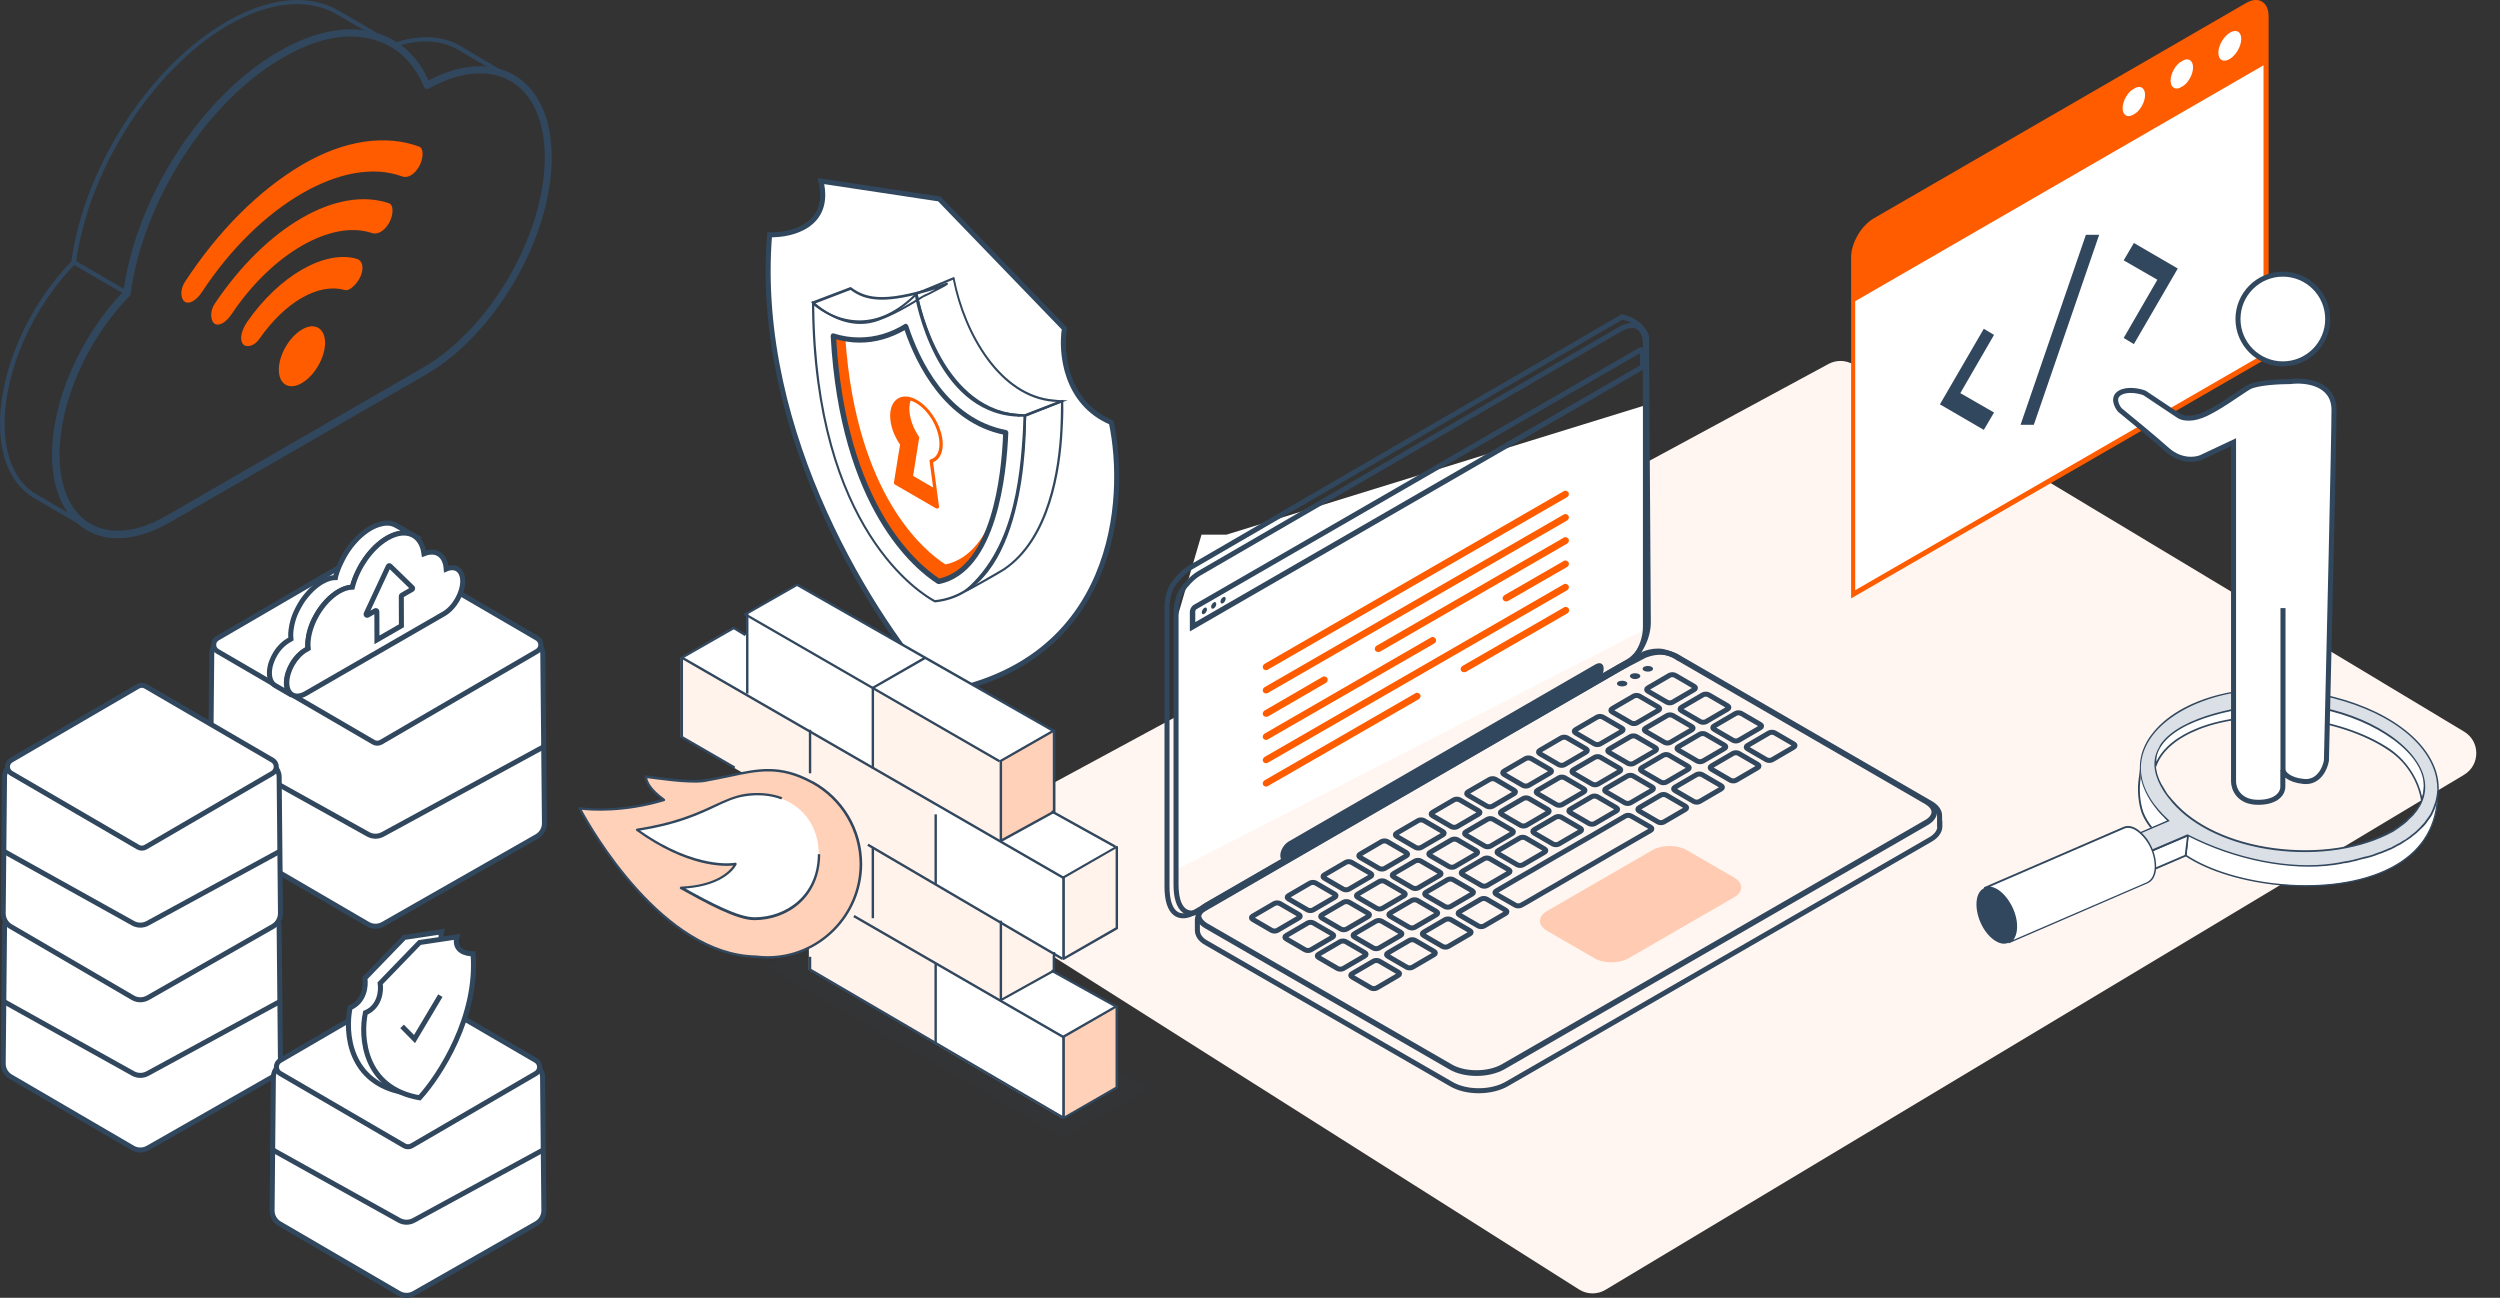 <svg width="497" height="258" viewBox="0 0 497 258" fill="none" xmlns="http://www.w3.org/2000/svg">
<rect x="0" y="0" width="497" height="258" fill="#333333" stroke="none"/>
<g clip-path="url(#clip0_93_11366)">
<path d="M41.767 163.676L42.095 130.032C42.111 128.386 43.449 127.061 45.094 127.061H104.911C106.556 127.061 107.895 128.386 107.911 130.032L108.238 163.657C108.249 164.745 107.67 165.753 106.725 166.292L76.132 183.742C75.202 184.273 74.059 184.268 73.134 183.728L43.255 166.297C42.325 165.754 41.757 164.754 41.767 163.676Z" fill="white" stroke="#31475E"/>
<path d="M74.245 108.82L43.225 126.886C42.232 127.464 42.232 128.9 43.225 129.478L74.245 147.545C74.712 147.816 75.288 147.816 75.755 147.545L106.774 129.478C107.768 128.9 107.768 127.464 106.774 126.886L75.755 108.82C75.288 108.548 74.712 108.548 74.245 108.82Z" fill="white" stroke="#31475E"/>
<path d="M41.75 148.358L73.186 165.862C74.085 166.362 75.177 166.368 76.08 165.876L108.255 148.358" stroke="#31475E"/>
<path d="M78.859 104.514C78.838 104.514 78.838 104.493 78.817 104.493C78.691 104.43 78.564 104.367 78.438 104.304C78.312 104.241 78.186 104.199 78.059 104.157C77.933 104.115 77.786 104.094 77.638 104.051C77.491 104.03 77.344 104.009 77.196 104.009C77.028 104.009 76.881 103.988 76.712 104.009C76.523 104.009 76.355 104.03 76.165 104.072C75.955 104.115 75.744 104.157 75.513 104.22C75.239 104.304 74.945 104.388 74.65 104.514C74.313 104.662 73.955 104.83 73.598 105.041C72.735 105.546 71.914 106.198 71.135 106.956C70.862 107.229 70.588 107.524 70.336 107.819C70.125 108.05 69.936 108.303 69.746 108.534C69.578 108.745 69.41 108.976 69.262 109.208C69.115 109.418 68.968 109.628 68.841 109.839C68.715 110.049 68.589 110.26 68.463 110.47C68.336 110.681 68.231 110.891 68.126 111.102C68.021 111.312 67.915 111.523 67.81 111.733C67.705 111.943 67.621 112.154 67.516 112.364C67.41 112.575 67.326 112.806 67.242 113.017C67.158 113.248 67.074 113.48 66.989 113.711C66.905 113.964 66.821 114.216 66.758 114.469C66.716 114.595 66.695 114.7 66.674 114.827C66.653 114.827 66.632 114.827 66.59 114.827C66.442 114.827 66.295 114.848 66.126 114.869C65.958 114.89 65.769 114.932 65.579 114.974C65.348 115.037 65.116 115.121 64.864 115.226C64.569 115.353 64.275 115.5 63.98 115.668C63.264 116.089 62.57 116.637 61.917 117.268C61.686 117.499 61.455 117.731 61.244 117.983C61.076 118.173 60.907 118.383 60.739 118.594C60.592 118.783 60.465 118.952 60.318 119.141C60.192 119.309 60.087 119.499 59.96 119.667C59.855 119.835 59.75 120.004 59.645 120.193C59.539 120.362 59.455 120.53 59.35 120.719C59.266 120.888 59.16 121.077 59.076 121.245C58.992 121.414 58.908 121.603 58.824 121.772C58.74 121.961 58.676 122.129 58.592 122.319C58.508 122.508 58.445 122.698 58.382 122.908C58.319 123.118 58.256 123.329 58.193 123.539C58.129 123.771 58.066 124.002 58.024 124.255C57.961 124.55 57.919 124.823 57.877 125.118C57.814 125.518 57.793 125.939 57.793 126.317C57.793 126.57 57.814 126.801 57.835 127.033L57.33 127.328C56.888 127.58 56.467 127.917 56.067 128.296C55.92 128.443 55.793 128.59 55.646 128.738C55.541 128.864 55.435 128.99 55.33 129.116C55.246 129.222 55.162 129.348 55.078 129.453C54.994 129.558 54.93 129.664 54.867 129.769C54.804 129.874 54.741 129.979 54.678 130.084C54.615 130.19 54.552 130.295 54.51 130.4C54.446 130.505 54.404 130.611 54.341 130.716C54.299 130.821 54.236 130.926 54.194 131.053C54.152 131.158 54.11 131.284 54.047 131.389C54.004 131.516 53.962 131.621 53.92 131.747C53.878 131.873 53.836 132 53.794 132.126C53.752 132.273 53.71 132.42 53.689 132.568C53.647 132.736 53.626 132.926 53.605 133.094C53.562 133.346 53.562 133.599 53.562 133.831C53.562 135.009 53.983 135.851 54.657 136.251L58.024 138.208C57.351 137.808 56.93 136.987 56.93 135.788C56.93 135.556 56.951 135.304 56.972 135.051C56.993 134.883 57.014 134.714 57.056 134.525C57.077 134.378 57.119 134.23 57.161 134.083C57.203 133.957 57.245 133.831 57.288 133.704C57.33 133.578 57.372 133.473 57.414 133.346C57.456 133.241 57.498 133.115 57.561 133.01C57.603 132.905 57.666 132.799 57.708 132.673C57.751 132.568 57.814 132.463 57.877 132.357C57.94 132.252 57.982 132.147 58.045 132.042C58.108 131.936 58.171 131.831 58.235 131.726C58.298 131.621 58.382 131.516 58.445 131.41C58.529 131.305 58.613 131.179 58.697 131.074C58.803 130.947 58.908 130.821 59.013 130.695C59.139 130.547 59.287 130.4 59.434 130.253C59.834 129.874 60.255 129.537 60.697 129.285L61.202 128.99C61.181 128.759 61.16 128.527 61.16 128.275C61.16 127.875 61.181 127.475 61.244 127.075C61.286 126.801 61.328 126.507 61.391 126.212C61.433 125.981 61.497 125.749 61.56 125.497C61.623 125.286 61.686 125.076 61.749 124.865C61.812 124.676 61.875 124.486 61.96 124.276C62.023 124.087 62.107 123.897 62.191 123.729C62.275 123.539 62.359 123.371 62.444 123.203C62.528 123.034 62.612 122.845 62.717 122.677C62.801 122.508 62.907 122.319 63.012 122.15C63.117 121.982 63.222 121.793 63.328 121.624C63.433 121.435 63.559 121.266 63.685 121.098C63.812 120.909 63.959 120.719 64.106 120.551C64.275 120.34 64.443 120.13 64.611 119.941C64.822 119.688 65.053 119.457 65.285 119.225C65.937 118.594 66.632 118.047 67.347 117.626C67.642 117.457 67.936 117.31 68.231 117.184C68.484 117.078 68.715 116.994 68.947 116.931C69.136 116.889 69.304 116.847 69.494 116.826C69.641 116.805 69.809 116.784 69.957 116.784C69.978 116.784 69.999 116.784 70.041 116.784C70.062 116.658 70.104 116.552 70.125 116.426C70.188 116.174 70.272 115.921 70.357 115.668C70.441 115.437 70.525 115.205 70.609 114.974C70.693 114.763 70.778 114.532 70.883 114.322C70.967 114.111 71.072 113.901 71.177 113.69C71.283 113.48 71.388 113.269 71.493 113.059C71.598 112.848 71.725 112.638 71.83 112.427C71.956 112.217 72.082 112.007 72.209 111.796C72.356 111.586 72.482 111.375 72.629 111.165C72.798 110.933 72.945 110.723 73.114 110.491C73.303 110.239 73.492 110.007 73.703 109.776C73.955 109.481 74.229 109.187 74.503 108.913C75.281 108.155 76.102 107.503 76.965 106.998C77.323 106.787 77.659 106.619 78.017 106.472C78.312 106.345 78.585 106.261 78.88 106.177C79.112 106.114 79.322 106.072 79.532 106.03C79.722 106.009 79.911 105.988 80.079 105.967C80.248 105.967 80.416 105.967 80.564 105.967C80.711 105.967 80.858 105.988 81.005 106.009C81.153 106.03 81.279 106.072 81.426 106.114C81.553 106.156 81.679 106.198 81.805 106.261C81.931 106.324 82.058 106.366 82.184 106.451C82.205 106.451 82.205 106.472 82.226 106.472L78.859 104.514Z" fill="white" stroke="#31475E" stroke-miterlimit="10"/>
<path d="M76.988 106.976C80.713 104.829 83.785 106.218 84.29 110.07C86.058 109.375 87.636 109.817 88.352 111.48C88.562 111.964 88.668 112.532 88.71 113.121C90.562 112.343 91.972 113.332 91.993 115.52C91.993 117.92 90.33 120.824 88.247 122.023L60.783 137.871C58.699 139.07 57.016 138.102 57.016 135.724C57.016 133.346 58.678 130.421 60.762 129.221L61.267 128.926C61.246 128.695 61.225 128.463 61.225 128.211C61.204 124.296 63.961 119.54 67.37 117.562C68.317 117.015 69.222 116.741 70.043 116.72C71.032 112.827 73.768 108.849 76.988 106.976Z" fill="white" stroke="#31475E" stroke-miterlimit="10"/>
<path d="M77.528 112.513L81.968 116.827C82.074 116.933 82.052 117.08 81.926 117.164L79.885 118.343C79.822 118.385 79.78 118.448 79.78 118.532L79.801 124.404L74.939 127.203L74.918 121.584C74.918 121.415 74.75 121.331 74.603 121.415L73.087 122.299C72.919 122.404 72.708 122.215 72.793 122.026L77.191 112.597C77.254 112.429 77.423 112.408 77.528 112.513Z" stroke="#31475E" stroke-miterlimit="10"/>
<path d="M211.605 65.324L186.739 39.554L163.206 36C165.337 44.886 157.286 46.812 152.994 46.663C149.797 86.473 174.159 123.973 186.739 137.746C221.906 131.704 224.185 99.388 220.929 83.985C211.693 80.075 210.865 69.915 211.605 65.324Z" fill="white" stroke="#31475E"/>
<path d="M171.04 64.406C172.211 64.406 173.447 64.211 174.683 63.756C178.585 62.39 183.463 59.203 183.528 59.138C183.658 59.073 184.179 58.813 184.764 58.553C187.041 57.382 187.951 56.926 188.276 56.666C188.471 56.536 188.471 56.471 188.406 56.341L188.341 56.146L188.146 56.211C176.504 60.178 172.406 59.528 169.219 57.122L169.089 57.056L161.219 60.048L161.544 60.374C163.496 62.065 166.943 64.406 171.04 64.406ZM183.333 58.813C183.268 58.813 178.455 62 174.553 63.365C169.284 65.252 164.536 62.325 162.13 60.309L169.089 57.642C172.146 59.918 176.049 60.569 185.935 57.512C185.48 57.772 184.959 58.032 184.569 58.227C183.919 58.487 183.528 58.683 183.333 58.813Z" fill="#31475E"/>
<path d="M192.064 117.607C192.324 117.607 192.974 117.217 195.771 115.656C197.527 114.68 199.413 113.574 199.673 113.379C208.844 107.265 210.86 93.281 211.251 85.477C211.316 84.046 211.446 82.224 211.381 79.948V79.493L211.056 79.558L203.511 82.485V82.81C202.99 93.086 202.145 108.566 191.933 117.217L191.803 117.347L191.933 117.542C191.933 117.542 191.998 117.607 192.064 117.607ZM210.925 80.078C210.925 82.29 210.86 84.046 210.795 85.477C210.405 93.216 208.389 107.07 199.413 113.054C199.023 113.314 195.576 115.265 193.559 116.436C202.73 107.525 203.511 92.761 204.031 82.875V82.81L210.925 80.078Z" fill="#31475E"/>
<path d="M203.753 82.808L212.273 79.556H211.103C210.582 79.556 210.062 79.491 209.477 79.426C199.005 78.581 191.916 66.353 189.769 55.296L189.704 55.036L181.834 58.288V58.483C181.964 59.458 185.867 81.768 201.932 82.808C202.127 82.808 202.322 82.808 202.517 82.873C203.038 82.743 203.363 82.808 203.753 82.808ZM210.062 79.881L203.688 82.353C203.363 82.353 203.038 82.288 202.712 82.288C202.517 82.288 202.322 82.288 202.127 82.223C186.907 81.312 182.875 60.694 182.42 58.483L189.444 55.621C191.655 66.808 198.875 79.036 209.477 79.881C209.672 79.881 209.867 79.881 210.062 79.881Z" fill="#31475E"/>
<path d="M185.807 119.758H185.872C204.083 117.937 204.018 86.197 203.953 82.619V82.424H203.758C187.433 82.099 182.88 60.831 182.425 58.359L182.36 57.969L182.034 58.294C178.457 61.871 174.75 63.692 170.847 63.692H170.782C165.579 63.627 162.197 60.505 161.807 60.18L161.416 59.79V60.31C161.742 105.709 183.27 118.392 185.807 119.758ZM203.498 82.814C203.563 87.237 203.303 117.416 185.872 119.303C183.205 117.872 162.262 105.189 161.872 60.766C162.977 61.676 166.229 64.018 170.782 64.083H170.847C174.75 64.083 178.522 62.327 182.034 58.879C182.815 62.587 187.693 82.294 203.498 82.814Z" fill="#31475E"/>
<path d="M187.96 112.208C183.863 109.607 170.269 98.615 168.058 67.33C167.212 67.2 166.432 67.005 165.716 66.745C167.602 100.891 182.302 112.794 186.724 115.591C192.838 114.29 196.155 107.916 197.977 101.151C196.025 106.55 192.968 111.168 187.96 112.208Z" fill="#FF5C00"/>
<path d="M186.599 116.116C186.664 116.116 186.664 116.116 186.729 116.116C198.177 113.709 200.128 94.262 200.453 86.002C200.453 85.741 200.258 85.546 199.998 85.481C188.355 83.27 182.762 71.562 180.55 64.733C180.485 64.603 180.355 64.473 180.225 64.408C180.095 64.343 179.9 64.343 179.77 64.473C176.908 66.229 173.916 67.075 170.859 67.075H170.729C169.038 67.075 167.412 66.814 165.786 66.294C165.591 66.229 165.461 66.294 165.331 66.359C165.201 66.489 165.136 66.619 165.136 66.814C167.022 101.156 181.851 113.189 186.339 116.051C186.404 116.051 186.534 116.116 186.599 116.116ZM199.412 86.392C199.087 94.587 197.136 112.603 186.729 115.01C182.177 112.018 168.258 100.246 166.241 67.465C167.737 67.855 169.233 68.115 170.794 68.115H170.924C173.981 68.115 176.973 67.27 179.835 65.644C182.242 72.668 187.9 83.92 199.412 86.392Z" fill="#31475E"/>
<path d="M181.132 79.342C180.913 79.867 180.782 80.523 180.782 81.267C180.782 83.105 181.57 85.205 182.751 86.911L181.526 94.612L185.902 97.15L186.383 100.782L178.069 95.969L179.251 88.487C179.251 88.487 177.107 83.761 177.325 82.142C177.851 77.942 181.132 79.342 181.132 79.342Z" fill="#FF5C00"/>
<path d="M186.372 101.081C186.416 101.081 186.503 101.081 186.547 101.038C186.634 100.95 186.722 100.863 186.678 100.731L185.497 91.893C186.722 91.412 187.422 90.099 187.422 88.305C187.422 85.111 185.147 81.173 182.346 79.554C180.946 78.722 179.59 78.591 178.54 79.204C177.533 79.816 176.964 80.998 176.964 82.66C176.964 84.498 177.664 86.555 178.933 88.392L177.708 95.962C177.708 96.093 177.752 96.225 177.883 96.312L186.197 101.125C186.24 101.038 186.284 101.081 186.372 101.081ZM180.027 79.466C180.64 79.466 181.34 79.685 182.04 80.079C184.665 81.567 186.766 85.242 186.766 88.261C186.766 89.88 186.153 91.018 185.015 91.324C184.84 91.368 184.753 91.543 184.797 91.674L185.934 100.119L178.408 95.787L179.59 88.305C179.59 88.217 179.59 88.13 179.546 88.086C178.365 86.38 177.621 84.323 177.621 82.617C177.621 81.216 178.058 80.21 178.89 79.729C179.24 79.554 179.59 79.466 180.027 79.466Z" fill="#FF5C00"/>
<path d="M313.924 256.351L187.21 176.125C183.982 174.082 184.146 169.319 187.507 167.503L363.51 72.356C365.065 71.516 366.948 71.559 368.463 72.469L489.864 145.447C493.098 147.391 493.095 152.079 489.86 154.02L319.17 256.415C317.55 257.387 315.52 257.362 313.924 256.351Z" fill="#FFF6F1"/>
<path d="M233.898 172.871V123.253L238.859 106.297H243.802L327.224 80.523V125.01L233.898 172.871Z" fill="white"/>
<path d="M322.478 63L236.691 112.801C235.248 113.626 233.908 115.173 233.031 116.462C232.567 117.287 232.103 118.575 232 120.431V176.265C232 181.729 234.423 183.121 237.568 181.317L323.663 131.516C326.138 130.072 327.685 126.566 327.685 123.731L327.324 66.867C327.221 66.506 327.014 66.196 326.808 65.835C325.571 63.825 323.354 63.206 322.478 63Z" stroke="#31475E" stroke-miterlimit="10"/>
<path d="M385.587 164.305V162.242C385.639 161.314 385.02 160.386 383.834 159.716L334.033 130.897C333.724 130.691 333.414 130.537 333.157 130.382C332.641 130.176 332.125 129.969 331.713 129.866C329.754 129.402 328.053 129.866 327.022 130.279L322.072 132.856L239.895 180.286C238.709 180.957 238.091 181.885 238.039 182.812V184.926C238.039 185.854 238.606 186.782 239.843 187.452L288.562 215.549C291.604 217.302 296.501 217.251 299.543 215.498L383.783 166.882C384.968 166.212 385.587 165.284 385.639 164.408V164.305C385.587 164.356 385.587 164.356 385.587 164.305Z" stroke="#31475E" stroke-miterlimit="10"/>
<path d="M322.006 65.475L238.385 113.987C236.993 114.812 235.704 116.256 234.828 117.545C234.364 118.37 233.952 119.607 233.797 121.411V175.852C233.797 181.163 236.168 182.554 239.21 180.802L323.192 132.238C325.615 130.846 327.11 127.443 327.11 124.659V68.517C327.11 65.062 325.048 63.722 322.006 65.475Z" stroke="#31475E" stroke-miterlimit="10"/>
<path d="M236.539 125.531V121.613C236.539 121.097 236.9 120.479 237.364 120.221L325.779 69.182C326.398 68.821 327.12 69.234 327.12 69.956V73.255L326.81 73.41L236.539 125.531ZM326.037 70.213L237.879 121.097C237.725 121.2 237.622 121.407 237.622 121.561V123.675L326.037 72.636V70.213Z" fill="#31475E"/>
<path d="M238.914 121.723C238.914 121.414 239.172 121.001 239.43 120.846C239.739 120.692 239.945 120.795 239.945 121.156C239.945 121.465 239.687 121.878 239.43 122.032C239.172 122.187 238.914 122.084 238.914 121.723Z" fill="#31475E"/>
<path d="M240.766 120.642C240.766 120.332 241.023 119.92 241.281 119.765C241.59 119.611 241.797 119.714 241.797 120.075C241.797 120.384 241.59 120.796 241.281 120.951C241.023 121.106 240.766 121.003 240.766 120.642Z" fill="#31475E"/>
<path d="M242.633 119.61C242.633 119.3 242.839 118.888 243.148 118.733C243.458 118.579 243.664 118.682 243.664 119.042C243.664 119.352 243.406 119.764 243.148 119.919C242.839 120.074 242.633 119.919 242.633 119.61Z" fill="#31475E"/>
<path d="M329.594 130.017C330.058 130.017 330.522 130.068 330.935 130.171C331.399 130.326 331.863 130.481 332.224 130.635C332.481 130.738 332.739 130.893 332.997 131.048L333.564 131.409H333.616L382.747 159.867C383.52 160.331 383.984 160.898 383.984 161.413C383.984 161.98 383.52 162.599 382.644 163.063L298.559 211.575C297.218 212.349 295.414 212.761 293.506 212.761C291.65 212.761 289.898 212.349 288.66 211.627L240.045 183.581C239.271 183.118 238.807 182.55 238.807 181.983C238.807 181.416 239.271 180.798 240.148 180.334L322.119 133.007L326.965 130.481C327.584 130.326 328.512 130.017 329.594 130.017ZM329.594 128.934C328.357 128.934 327.274 129.243 326.553 129.553L321.603 132.13L239.632 179.457C237.209 180.849 237.158 183.169 239.581 184.561L288.145 212.606C289.64 213.483 291.599 213.895 293.558 213.895C295.569 213.895 297.579 213.431 299.126 212.555L383.211 164.042C385.634 162.65 385.737 160.382 383.314 158.99L333.616 130.223C333.306 130.017 332.997 129.862 332.739 129.707C332.224 129.501 331.76 129.295 331.296 129.192C330.677 128.986 330.11 128.934 329.594 128.934Z" fill="#31475E"/>
<path d="M321.762 136.308C321.35 136.102 321.35 135.689 321.762 135.483C322.175 135.277 322.794 135.277 323.206 135.483C323.618 135.689 323.618 136.102 323.206 136.308C322.794 136.514 322.175 136.514 321.762 136.308Z" fill="#31475E"/>
<path d="M324.341 134.814C323.928 134.608 323.928 134.195 324.341 133.989C324.753 133.783 325.372 133.783 325.784 133.989C326.197 134.195 326.197 134.608 325.784 134.814C325.372 135.072 324.701 135.072 324.341 134.814Z" fill="#31475E"/>
<path d="M326.864 133.369C326.452 133.163 326.452 132.751 326.864 132.544C327.276 132.338 327.895 132.338 328.308 132.544C328.72 132.751 328.72 133.163 328.308 133.369C327.947 133.575 327.276 133.575 326.864 133.369Z" fill="#31475E"/>
<path d="M258.249 181.83C258.559 181.985 258.559 182.294 258.249 182.449L253.919 184.975C253.609 185.13 253.145 185.13 252.836 184.975L249.021 182.758C248.712 182.604 248.712 182.294 249.021 182.14L253.352 179.614C253.661 179.459 254.125 179.459 254.434 179.614L258.249 181.83ZM261.549 175.541C261.239 175.386 260.775 175.386 260.466 175.541L256.136 178.067C255.826 178.222 255.826 178.531 256.136 178.686L259.951 180.902C260.26 181.057 260.724 181.057 261.033 180.902L265.364 178.376C265.673 178.222 265.673 177.912 265.364 177.758L261.549 175.541ZM268.663 171.416C268.354 171.262 267.89 171.262 267.581 171.416L263.25 173.943C262.941 174.097 262.941 174.407 263.25 174.561L267.065 176.778C267.374 176.933 267.838 176.933 268.148 176.778L272.478 174.252C272.788 174.097 272.788 173.788 272.478 173.633L268.663 171.416ZM275.778 167.292C275.468 167.137 275.004 167.137 274.695 167.292L270.364 169.818C270.055 169.973 270.055 170.282 270.364 170.437L274.179 172.654C274.489 172.808 274.953 172.808 275.262 172.654L279.593 170.128C279.902 169.973 279.902 169.664 279.593 169.509L275.778 167.292ZM283.047 163.116C282.737 162.962 282.273 162.962 281.964 163.116L277.634 165.642C277.324 165.797 277.324 166.106 277.634 166.261L281.449 168.478C281.758 168.633 282.222 168.633 282.531 168.478L286.862 165.952C287.171 165.797 287.171 165.488 286.862 165.333L283.047 163.116ZM290.161 158.992C289.852 158.837 289.388 158.837 289.079 158.992L284.748 161.518C284.439 161.673 284.439 161.982 284.748 162.137L288.563 164.354C288.872 164.508 289.336 164.508 289.646 164.354L293.976 161.827C294.286 161.673 294.286 161.363 293.976 161.209L290.161 158.992ZM297.276 154.919C296.966 154.764 296.502 154.764 296.193 154.919L291.811 157.445C291.502 157.6 291.502 157.909 291.811 158.064L295.626 160.281C295.935 160.435 296.399 160.435 296.709 160.281L301.039 157.755C301.349 157.6 301.349 157.291 301.039 157.136L297.276 154.919ZM304.39 150.795C304.081 150.64 303.617 150.64 303.308 150.795L298.977 153.321C298.668 153.476 298.668 153.785 298.977 153.94L302.792 156.156C303.101 156.311 303.565 156.311 303.875 156.156L308.205 153.63C308.515 153.476 308.515 153.166 308.205 153.012L304.39 150.795ZM311.505 146.67C311.195 146.516 310.731 146.516 310.422 146.67L306.092 149.197C305.782 149.351 305.782 149.661 306.092 149.815L309.907 152.032C310.216 152.187 310.68 152.187 310.989 152.032L315.32 149.506C315.629 149.351 315.629 149.042 315.32 148.887L311.505 146.67ZM318.619 142.546C318.31 142.391 317.846 142.391 317.537 142.546L313.206 145.072C312.897 145.227 312.897 145.536 313.206 145.691L317.021 147.908C317.33 148.062 317.794 148.062 318.104 147.908L322.434 145.382C322.744 145.227 322.744 144.918 322.434 144.763L318.619 142.546ZM325.888 138.37C325.579 138.216 325.115 138.216 324.806 138.37L320.475 140.896C320.166 141.051 320.166 141.36 320.475 141.515L324.29 143.732C324.599 143.887 325.063 143.887 325.373 143.732L329.703 141.206C330.013 141.051 330.013 140.742 329.703 140.587L325.888 138.37ZM333.003 134.246C332.693 134.091 332.229 134.091 331.92 134.246L327.59 136.772C327.28 136.927 327.28 137.236 327.59 137.391L331.405 139.608C331.714 139.762 332.178 139.762 332.487 139.608L336.818 137.081C337.127 136.927 337.127 136.617 336.818 136.463L333.003 134.246ZM261.085 183.48C260.775 183.325 260.311 183.325 260.002 183.48L255.672 186.006C255.362 186.161 255.362 186.47 255.672 186.625L259.487 188.842C259.796 188.996 260.26 188.996 260.569 188.842L264.9 186.316C265.209 186.161 265.209 185.852 264.9 185.697L261.085 183.48ZM268.199 179.356C267.89 179.201 267.426 179.201 267.117 179.356L262.786 181.882C262.477 182.037 262.477 182.346 262.786 182.501L266.601 184.717C266.91 184.872 267.374 184.872 267.684 184.717L272.014 182.191C272.324 182.037 272.324 181.727 272.014 181.573L268.199 179.356ZM275.314 175.231C275.004 175.077 274.54 175.077 274.231 175.231L269.9 177.758C269.591 177.912 269.591 178.222 269.9 178.376L273.716 180.593C274.025 180.748 274.489 180.748 274.798 180.593L279.129 178.067C279.438 177.912 279.438 177.603 279.129 177.448L275.314 175.231ZM282.428 171.159C282.119 171.004 281.655 171.004 281.346 171.159L277.015 173.685C276.706 173.839 276.706 174.149 277.015 174.303L280.83 176.52C281.139 176.675 281.603 176.675 281.913 176.52L286.243 173.994C286.552 173.839 286.552 173.53 286.243 173.376L282.428 171.159ZM289.697 166.931C289.388 166.777 288.924 166.777 288.615 166.931L284.284 169.457C283.975 169.612 283.975 169.921 284.284 170.076L288.099 172.293C288.408 172.448 288.872 172.448 289.182 172.293L293.512 169.767C293.822 169.612 293.822 169.303 293.512 169.148L289.697 166.931ZM296.812 162.858C296.502 162.704 296.038 162.704 295.729 162.858L291.399 165.385C291.089 165.539 291.089 165.849 291.399 166.003L295.214 168.22C295.523 168.375 295.987 168.375 296.296 168.22L300.627 165.694C300.936 165.539 300.936 165.23 300.627 165.075L296.812 162.858ZM303.926 158.734C303.617 158.579 303.153 158.579 302.844 158.734L298.513 161.26C298.204 161.415 298.204 161.724 298.513 161.879L302.328 164.096C302.637 164.25 303.101 164.25 303.411 164.096L307.741 161.57C308.051 161.415 308.051 161.106 307.741 160.951L303.926 158.734ZM311.041 154.61C310.731 154.455 310.267 154.455 309.958 154.61L305.628 157.136C305.318 157.291 305.318 157.6 305.628 157.755L309.443 159.971C309.752 160.126 310.216 160.126 310.525 159.971L314.856 157.445C315.165 157.291 315.165 156.981 314.856 156.827L311.041 154.61ZM318.155 150.537C317.846 150.382 317.382 150.382 317.073 150.537L312.742 153.063C312.433 153.218 312.433 153.527 312.742 153.682L316.557 155.899C316.866 156.053 317.33 156.053 317.64 155.899L321.97 153.372C322.28 153.218 322.28 152.909 321.97 152.754L318.155 150.537ZM325.27 146.413C324.96 146.258 324.496 146.258 324.187 146.413L319.856 148.939C319.547 149.093 319.547 149.403 319.856 149.557L323.671 151.774C323.981 151.929 324.445 151.929 324.754 151.774L329.085 149.248C329.394 149.093 329.394 148.784 329.085 148.63L325.27 146.413ZM332.539 142.237C332.229 142.082 331.765 142.082 331.456 142.237L327.126 144.763C326.816 144.918 326.816 145.227 327.126 145.382L330.941 147.598C331.25 147.753 331.714 147.753 332.023 147.598L336.354 145.072C336.663 144.918 336.663 144.608 336.354 144.454L332.539 142.237ZM339.653 138.112C339.344 137.958 338.88 137.958 338.571 138.112L334.24 140.639C333.931 140.793 333.931 141.103 334.24 141.257L338.055 143.474C338.364 143.629 338.828 143.629 339.138 143.474L343.468 140.948C343.778 140.793 343.778 140.484 343.468 140.329L339.653 138.112ZM267.529 187.192C267.22 187.037 266.756 187.037 266.446 187.192L262.116 189.718C261.806 189.873 261.806 190.182 262.116 190.337L265.931 192.554C266.24 192.708 266.704 192.708 267.013 192.554L271.344 190.027C271.653 189.873 271.653 189.564 271.344 189.409L267.529 187.192ZM274.643 183.119C274.334 182.965 273.87 182.965 273.561 183.119L269.23 185.645C268.921 185.8 268.921 186.109 269.23 186.264L273.045 188.481C273.355 188.636 273.819 188.636 274.128 188.481L278.458 185.955C278.768 185.8 278.768 185.491 278.458 185.336L274.643 183.119ZM281.758 178.995C281.449 178.84 280.985 178.84 280.675 178.995L276.345 181.521C276.035 181.676 276.035 181.985 276.345 182.14L280.16 184.357C280.469 184.511 280.933 184.511 281.242 184.357L285.573 181.83C285.882 181.676 285.882 181.366 285.573 181.212L281.758 178.995ZM288.872 174.871C288.563 174.716 288.099 174.716 287.79 174.871L283.459 177.397C283.15 177.551 283.15 177.861 283.459 178.015L287.274 180.232C287.584 180.387 288.048 180.387 288.357 180.232L292.687 177.706C292.997 177.551 292.997 177.242 292.687 177.087L288.872 174.871ZM296.142 170.695C295.832 170.54 295.368 170.54 295.059 170.695L290.728 173.221C290.419 173.375 290.419 173.685 290.728 173.839L294.543 176.056C294.853 176.211 295.317 176.211 295.626 176.056L299.957 173.53C300.266 173.375 300.266 173.066 299.957 172.912L296.142 170.695ZM303.256 166.57C302.947 166.416 302.483 166.416 302.173 166.57L297.843 169.096C297.534 169.251 297.534 169.56 297.843 169.715L301.658 171.932C301.967 172.087 302.431 172.087 302.74 171.932L307.071 169.406C307.38 169.251 307.38 168.942 307.071 168.787L303.256 166.57ZM310.371 162.446C310.061 162.291 309.597 162.291 309.288 162.446L304.957 164.972C304.648 165.127 304.648 165.436 304.957 165.591L308.772 167.808C309.082 167.962 309.546 167.962 309.855 167.808L314.186 165.281C314.495 165.127 314.495 164.818 314.186 164.663L310.371 162.446ZM317.537 158.373C317.227 158.219 316.712 158.219 316.454 158.373L312.123 160.899C311.814 161.054 311.814 161.363 312.123 161.518L315.938 163.735C316.248 163.89 316.712 163.89 317.021 163.735L321.352 161.209C321.661 161.054 321.661 160.745 321.352 160.59L317.537 158.373ZM324.651 154.249C324.342 154.094 323.878 154.094 323.568 154.249L319.238 156.775C318.929 156.93 318.929 157.239 319.238 157.394L323.053 159.611C323.362 159.765 323.826 159.765 324.135 159.611L328.466 157.084C328.775 156.93 328.775 156.62 328.466 156.466L324.651 154.249ZM331.766 150.125C331.456 149.97 330.992 149.97 330.683 150.125L326.352 152.651C326.043 152.805 326.043 153.115 326.352 153.269L330.167 155.486C330.477 155.641 330.941 155.641 331.25 155.486L335.581 152.96C335.89 152.805 335.89 152.496 335.581 152.341L331.766 150.125ZM339.035 145.949C338.725 145.794 338.261 145.794 337.952 145.949L333.621 148.475C333.312 148.629 333.312 148.939 333.621 149.093L337.436 151.31C337.746 151.465 338.21 151.465 338.519 151.31L342.85 148.784C343.159 148.629 343.159 148.32 342.85 148.166L339.035 145.949ZM346.149 141.824C345.84 141.67 345.376 141.67 345.066 141.824L340.736 144.35C340.427 144.505 340.427 144.814 340.736 144.969L344.551 147.186C344.86 147.341 345.324 147.341 345.634 147.186L349.964 144.66C350.273 144.505 350.273 144.196 349.964 144.041L346.149 141.824ZM274.179 191.059C273.87 190.904 273.406 190.904 273.097 191.059L268.766 193.585C268.457 193.739 268.457 194.049 268.766 194.203L272.581 196.42C272.891 196.575 273.355 196.575 273.664 196.42L277.994 193.894C278.304 193.739 278.304 193.43 277.994 193.275L274.179 191.059ZM281.294 186.934C280.985 186.78 280.521 186.78 280.211 186.934L275.881 189.46C275.571 189.615 275.571 189.924 275.881 190.079L279.696 192.296C280.005 192.451 280.469 192.451 280.778 192.296L285.109 189.77C285.418 189.615 285.418 189.306 285.109 189.151L281.294 186.934ZM288.408 182.81C288.099 182.655 287.635 182.655 287.326 182.81L282.995 185.336C282.686 185.491 282.686 185.8 282.995 185.955L286.81 188.172C287.12 188.326 287.584 188.326 287.893 188.172L292.223 185.645C292.533 185.491 292.533 185.181 292.223 185.027L288.408 182.81ZM295.523 178.737C295.214 178.582 294.75 178.582 294.44 178.737L290.11 181.263C289.8 181.418 289.8 181.727 290.11 181.882L293.925 184.099C294.234 184.253 294.698 184.253 295.007 184.099L299.338 181.573C299.647 181.418 299.647 181.109 299.338 180.954L295.523 178.737ZM331.25 158.064C330.941 157.909 330.477 157.909 330.167 158.064L325.837 160.59C325.527 160.745 325.527 161.054 325.837 161.209L329.652 163.426C329.961 163.58 330.425 163.58 330.734 163.426L335.065 160.899C335.374 160.745 335.374 160.435 335.065 160.281L331.25 158.064ZM338.364 153.991C338.055 153.836 337.591 153.836 337.282 153.991L332.951 156.517C332.642 156.672 332.642 156.981 332.951 157.136L336.766 159.353C337.076 159.507 337.54 159.507 337.849 159.353L342.179 156.827C342.489 156.672 342.489 156.363 342.179 156.208L338.364 153.991ZM345.634 149.764C345.324 149.609 344.86 149.609 344.551 149.764L340.22 152.29C339.911 152.444 339.911 152.754 340.22 152.908L344.035 155.125C344.345 155.28 344.809 155.28 345.118 155.125L349.449 152.599C349.758 152.444 349.758 152.135 349.449 151.981L345.634 149.764ZM352.8 145.691C352.49 145.536 352.026 145.536 351.717 145.691L347.386 148.217C347.077 148.372 347.077 148.681 347.386 148.836L351.201 151.053C351.511 151.207 351.975 151.207 352.284 151.053L356.615 148.526C356.924 148.372 356.924 148.062 356.615 147.908L352.8 145.691ZM323.104 162.24L318.774 164.766L316.041 166.364L311.659 168.89L308.875 170.488L304.545 173.015L301.761 174.613L297.43 177.139C297.121 177.294 297.121 177.603 297.43 177.758L301.297 179.974C301.606 180.129 302.07 180.129 302.38 179.974L303.308 179.459L306.762 177.448L309.546 175.85L313.876 173.324L316.66 171.726L320.991 169.2L323.775 167.601L327.796 165.281L328.157 165.075C328.466 164.921 328.466 164.611 328.157 164.457L324.29 162.24C323.878 162.034 323.414 162.034 323.104 162.24Z" stroke="#31475E" stroke-miterlimit="10"/>
<path d="M317.162 135.745L256.173 170.956C255.245 171.472 254.523 171.111 254.523 170.08C254.523 169.049 255.245 167.863 256.173 167.296L317.162 132.085C318.09 131.569 318.811 131.878 318.811 132.961C318.811 133.992 318.09 135.229 317.162 135.745Z" fill="#31475E"/>
<path d="M323.772 190.496C321.916 191.579 318.823 191.579 316.967 190.496L307.533 185.031C305.677 183.949 305.677 182.196 307.533 181.113L328.515 168.998C330.371 167.915 333.464 167.915 335.32 168.998L344.755 174.463C346.611 175.545 346.611 177.298 344.755 178.381L323.772 190.496Z" fill="#FFCCB3"/>
<path d="M251.692 133.218C251.486 133.218 251.228 133.115 251.125 132.909C250.919 132.599 251.074 132.187 251.383 131.981L310.876 97.646C311.186 97.439 311.598 97.594 311.804 97.903C312.011 98.213 311.856 98.625 311.547 98.831L252.053 133.115C251.95 133.218 251.847 133.218 251.692 133.218Z" fill="#FF5C00"/>
<path d="M251.692 137.858C251.486 137.858 251.228 137.755 251.125 137.548C250.919 137.239 251.074 136.827 251.383 136.62L310.876 102.285C311.186 102.079 311.598 102.234 311.804 102.543C312.011 102.852 311.856 103.265 311.547 103.471L252.053 137.755C251.95 137.806 251.847 137.858 251.692 137.858Z" fill="#FF5C00"/>
<path d="M251.692 142.5C251.486 142.5 251.228 142.396 251.125 142.19C250.919 141.881 251.074 141.468 251.383 141.262L262.931 134.56C263.24 134.354 263.653 134.509 263.859 134.818C264.065 135.127 263.911 135.54 263.601 135.746L252.053 142.448C251.95 142.448 251.847 142.5 251.692 142.5Z" fill="#FF5C00"/>
<path d="M273.966 129.614C273.759 129.614 273.502 129.511 273.399 129.305C273.192 128.995 273.347 128.583 273.656 128.377L310.878 106.879C311.188 106.672 311.6 106.827 311.806 107.136C312.013 107.446 311.858 107.858 311.549 108.064L274.327 129.562C274.223 129.614 274.069 129.614 273.966 129.614Z" fill="#FF5C00"/>
<path d="M251.692 147.089C251.486 147.089 251.228 146.986 251.125 146.779C250.919 146.47 251.074 146.058 251.383 145.851L284.481 126.725C284.79 126.519 285.202 126.673 285.409 126.983C285.615 127.292 285.46 127.704 285.151 127.91L252.053 146.986C251.95 147.089 251.847 147.089 251.692 147.089Z" fill="#FF5C00"/>
<path d="M299.388 119.557C299.181 119.557 298.924 119.454 298.82 119.248C298.614 118.939 298.769 118.526 299.078 118.32L310.884 111.515C311.193 111.309 311.606 111.463 311.812 111.773C312.018 112.082 311.864 112.494 311.554 112.701L299.748 119.506C299.645 119.557 299.491 119.557 299.388 119.557Z" fill="#FF5C00"/>
<path d="M251.692 151.728C251.486 151.728 251.228 151.625 251.125 151.418C250.919 151.109 251.074 150.697 251.383 150.49L310.876 116.155C311.186 115.949 311.598 116.104 311.804 116.413C312.011 116.723 311.856 117.135 311.547 117.341L252.053 151.625C251.95 151.676 251.847 151.728 251.692 151.728Z" fill="#FF5C00"/>
<path d="M251.692 156.371C251.486 156.371 251.228 156.268 251.125 156.061C250.919 155.752 251.074 155.34 251.383 155.133L281.387 137.811C281.697 137.605 282.109 137.76 282.315 138.069C282.522 138.378 282.367 138.791 282.058 138.997L252.053 156.268C251.95 156.319 251.847 156.371 251.692 156.371Z" fill="#FF5C00"/>
<path d="M291.036 133.632C290.83 133.632 290.572 133.529 290.469 133.323C290.263 133.014 290.417 132.601 290.727 132.395L310.936 120.744C311.245 120.538 311.658 120.692 311.864 121.002C312.07 121.311 311.915 121.723 311.606 121.93L291.397 133.581C291.242 133.632 291.139 133.632 291.036 133.632Z" fill="#FF5C00"/>
<path d="M451 3.235C451 0.392 448.971 -0.826 446.535 0.595L372.465 43.434C370.029 44.855 368 48.306 368 51.149V118.959L451 71.045V3.235Z" fill="#FF5C00"/>
<path d="M368.812 117.335V59.879L449.986 12.98V70.436L368.812 117.335Z" fill="white"/>
<path d="M435.98 13.386C435.98 14.807 434.966 16.634 433.748 17.244C432.53 18.056 431.516 17.447 431.516 16.025C431.516 14.604 432.53 12.777 433.748 12.168C434.966 11.356 435.98 11.965 435.98 13.386Z" fill="white"/>
<path d="M426.441 18.867C426.441 20.289 425.426 22.116 424.209 22.725C422.991 23.537 421.977 22.928 421.977 21.507C421.977 20.086 422.991 18.259 424.209 17.649C425.426 16.837 426.441 17.446 426.441 18.867Z" fill="white"/>
<path d="M444.863 10.035C445.768 8.486 445.795 6.818 444.925 6.309C444.054 5.799 442.614 6.642 441.709 8.191C440.804 9.74 440.776 11.408 441.647 11.917C442.518 12.427 443.957 11.584 444.863 10.035Z" fill="white"/>
<path d="M396.412 82.008L394.382 85.46L385.656 80.384L394.382 65.36L396.412 66.579L389.715 78.151L396.412 82.008Z" fill="#31475E"/>
<path d="M414.675 46.682H417.313L404.326 84.445H401.688L414.675 46.682Z" fill="#31475E"/>
<path d="M428.884 55.615L422.188 51.758L424.217 48.306L432.943 53.382L424.217 68.406L422.188 67.188L428.884 55.615Z" fill="#31475E"/>
<path d="M475.411 145.018C465.534 138.325 448.464 136.473 437.403 140.846C430.866 143.414 427.877 147.618 428.545 152.018C429.654 149.198 432.461 146.616 436.957 144.848C448.018 140.475 465.087 142.327 474.965 149.02C479.034 151.794 480.995 156.021 481.442 159.034C483.088 154.908 481.298 148.993 475.411 145.018Z" fill="white"/>
<path d="M429.942 145.9C431.441 143.831 433.968 142.038 437.344 140.686C448.472 136.303 465.579 138.183 475.495 144.903C481.841 149.211 483.114 155.277 481.596 159.145L481.378 159.688L481.283 159.094C480.836 156.081 478.951 151.909 474.893 149.201C465.054 142.536 448.05 140.673 437.056 145.036C432.758 146.772 429.891 149.195 428.765 152.119L428.546 152.662L428.452 152.067C428.065 149.859 428.581 147.777 429.942 145.9ZM481.518 158.446C482.65 154.707 481.226 149.174 475.339 145.199C465.5 138.534 448.497 136.671 437.502 141.034C431.51 143.413 428.354 147.203 428.687 151.42C429.977 148.673 432.827 146.354 436.937 144.716C448.064 140.332 465.171 142.212 475.115 148.895C478.926 151.54 480.901 155.427 481.518 158.446Z" fill="#31475E"/>
<path d="M425.754 151.338L425.274 155.549C425.01 157.929 425.501 160.799 426.119 162.123C426.873 163.664 427.842 165.068 430.351 167.413L431.482 163.03C431.548 163.02 426.108 155.043 425.754 151.338Z" fill="white"/>
<path d="M425.611 151.292L425.952 151.305C426.257 154.916 431.62 162.837 431.669 162.931L431.68 162.997L430.469 167.731L430.267 167.526C427.671 165.06 426.702 163.656 425.986 162.143C425.33 160.791 424.838 157.921 425.092 155.475L425.611 151.292ZM431.349 163.05C430.865 162.348 426.809 156.251 425.828 152.443L425.471 155.516C425.207 157.896 425.688 160.7 426.334 161.986C427.001 163.405 427.932 164.781 430.326 167.042L431.349 163.05Z" fill="#31475E"/>
<path d="M435.19 164.195C451.008 173.498 476.222 173.306 484.63 158.241C484.041 180.26 447.773 178.928 434.555 169.989C434.569 169.648 435.162 164.233 435.19 164.195Z" fill="white"/>
<path d="M435.011 163.952L435.203 164.091C445.295 170.004 458.76 171.991 469.475 169.062C476.327 167.19 481.491 163.452 484.416 158.207L484.729 157.616L484.73 158.259C484.531 164.662 481.299 169.684 475.281 172.745C463.444 178.834 443.562 176.346 434.374 170.153L434.297 170.098L434.314 169.993C434.349 169.785 434.51 168.031 434.702 166.475C434.843 165.233 434.977 164.161 434.939 164.133L435.011 163.952ZM483.439 160.363C480.356 164.616 475.625 167.675 469.584 169.316C458.868 172.245 445.48 170.314 435.294 164.449C435.253 164.829 435.181 165.653 435.054 166.555C434.906 167.968 434.714 169.523 434.683 169.969C443.823 176.068 463.429 178.532 475.173 172.491C480.937 169.538 484.034 164.944 484.428 158.917C484.105 159.443 483.772 159.903 483.439 160.363Z" fill="#31475E"/>
<path d="M434.487 170.073L425.868 173.82L426.342 169.779L434.961 166.033L434.487 170.073Z" fill="white"/>
<path d="M426.189 169.67L435.167 165.832L434.68 170.213L425.674 174.09L426.189 169.67ZM434.768 166.303L426.458 169.864L426.025 173.525L434.335 169.963L434.768 166.303Z" fill="#31475E"/>
<path d="M434.913 166.104C444.183 170.895 455.341 173.08 463.888 171.853C464.351 171.779 464.813 171.705 465.276 171.631C465.436 171.572 465.606 171.578 465.738 171.557C466.031 171.477 466.333 171.463 466.625 171.382C466.824 171.35 466.984 171.291 467.182 171.259C467.446 171.217 467.711 171.175 467.937 171.105C468.135 171.073 468.295 171.014 468.493 170.982C468.719 170.913 468.984 170.87 469.21 170.8C469.408 170.769 469.568 170.709 469.728 170.65C469.954 170.58 470.18 170.51 470.378 170.479C470.538 170.419 470.736 170.387 470.896 170.328C471.122 170.258 471.321 170.227 471.508 170.129C471.668 170.069 471.828 170.01 471.988 169.951C472.214 169.881 472.374 169.821 472.6 169.751C472.76 169.692 472.92 169.633 473.08 169.573C473.268 169.475 473.466 169.444 473.654 169.346C473.814 169.287 473.974 169.227 474.096 169.14C474.283 169.042 474.443 168.983 474.669 168.913C474.829 168.854 474.951 168.766 475.111 168.707C475.299 168.609 475.459 168.55 475.646 168.452C475.768 168.365 475.928 168.306 476.022 168.257C476.21 168.159 476.369 168.1 476.519 167.974C476.641 167.887 476.773 167.866 476.894 167.779C477.082 167.681 477.204 167.594 477.391 167.496C477.513 167.409 477.607 167.36 477.729 167.273C477.916 167.175 478.038 167.088 478.187 166.963C478.281 166.914 478.403 166.827 478.497 166.778C478.646 166.652 478.806 166.593 478.956 166.467C479.049 166.419 479.171 166.331 479.227 166.255C479.376 166.129 479.498 166.042 479.647 165.917C479.741 165.868 479.797 165.791 479.918 165.704C480.068 165.578 480.189 165.491 480.339 165.366C480.394 165.289 480.488 165.24 480.544 165.164C480.693 165.038 480.776 164.923 480.926 164.798C480.981 164.721 481.075 164.672 481.131 164.596C481.28 164.47 481.364 164.355 481.513 164.23C481.568 164.153 481.624 164.076 481.718 164.028C481.829 163.874 481.951 163.787 482.062 163.634C482.117 163.557 482.173 163.481 482.201 163.442C482.312 163.289 482.395 163.174 482.506 163.021C482.562 162.944 482.589 162.906 482.645 162.829C482.756 162.676 482.839 162.561 482.951 162.408C482.978 162.369 483.034 162.293 483.062 162.254C483.173 162.101 483.218 161.958 483.329 161.805C483.357 161.767 483.412 161.69 483.402 161.624C483.474 161.443 483.558 161.328 483.631 161.147C483.658 161.109 483.686 161.071 483.703 160.966C483.776 160.785 483.821 160.642 483.894 160.461C483.922 160.423 483.911 160.357 483.939 160.319C484.012 160.138 484.057 159.995 484.13 159.814C484.157 159.775 484.147 159.709 484.175 159.671C484.247 159.49 484.254 159.319 484.327 159.138C484.355 159.1 484.344 159.034 484.344 159.034C484.378 158.825 484.423 158.682 484.458 158.474C484.486 158.435 484.447 158.408 484.475 158.369C484.51 158.16 484.516 157.99 484.551 157.781C484.579 157.743 484.54 157.715 484.568 157.677C484.603 157.468 484.609 157.297 484.605 157.061L484.595 156.995C484.629 156.786 484.598 156.588 484.594 156.351C484.594 156.351 484.622 156.313 484.583 156.285C484.579 156.048 484.548 155.85 484.516 155.652C484.516 155.652 484.516 155.652 484.544 155.614C484.512 155.415 484.509 155.179 484.439 154.953C483.255 147.957 475.151 140.914 461.483 138.079C438.682 133.006 417.917 146.01 428.063 159.911C428.101 159.939 428.112 160.005 428.189 160.061C428.663 160.697 429.203 161.322 429.782 161.975C429.858 162.031 429.907 162.125 429.984 162.18C430.273 162.507 430.59 162.795 430.946 163.111L424.346 165.926L425.302 170.009C425.417 170.093 434.18 166.391 434.913 166.104ZM453.393 140.047C468.695 139.741 485.798 150.093 481.193 159.672C481.12 159.853 481.009 160.006 480.908 160.226C480.88 160.264 480.825 160.341 480.797 160.379C480.658 160.571 480.558 160.79 480.419 160.982C480.391 161.02 480.391 161.02 480.363 161.058C480.197 161.288 480.058 161.48 479.853 161.682C479.825 161.72 479.769 161.797 479.742 161.835C479.603 162.027 479.453 162.152 479.276 162.316C479.221 162.393 479.193 162.431 479.099 162.48C478.894 162.682 478.689 162.884 478.484 163.086C478.456 163.124 478.456 163.124 478.429 163.163C478.224 163.365 477.953 163.578 477.681 163.79C477.588 163.839 477.532 163.916 477.438 163.965C477.223 164.101 477.045 164.264 476.802 164.439C476.708 164.488 476.653 164.564 476.559 164.613C476.25 164.798 475.978 165.011 475.641 165.234C462.497 172.481 440.555 169.61 431.918 159.432C431.705 159.161 431.492 158.89 431.28 158.619C431.203 158.563 431.192 158.497 431.116 158.442C430.941 158.199 430.778 158.021 430.642 157.806C430.603 157.778 430.593 157.712 430.554 157.684C430.195 157.132 429.846 156.645 429.592 156.11C423.38 144.359 443.23 140.278 453.393 140.047Z" fill="#DBE0E6"/>
<path d="M427.578 146.226C433.245 138.41 447.661 134.891 461.608 137.986C474.364 140.628 483.428 147.316 484.689 155.01C484.731 155.274 484.762 155.473 484.766 155.709C484.808 155.974 484.812 156.21 484.806 156.381L484.816 156.447C484.848 156.645 484.813 156.854 484.817 157.09L484.828 157.156C484.793 157.365 484.825 157.564 484.79 157.772L484.801 157.838C484.766 158.047 484.732 158.256 484.697 158.465L484.68 158.569C484.646 158.778 484.601 158.921 484.566 159.13L484.549 159.234C484.476 159.415 484.47 159.586 484.397 159.767L484.352 159.909C484.279 160.09 484.234 160.233 484.161 160.414L484.116 160.557C484.043 160.738 483.971 160.919 483.898 161.1L483.825 161.281C483.752 161.462 483.669 161.577 483.596 161.758L483.523 161.939C483.412 162.092 483.367 162.235 483.256 162.388C483.201 162.465 483.173 162.503 483.117 162.58C483.006 162.733 482.923 162.848 482.812 163.001C482.673 163.193 482.506 163.423 482.367 163.615C482.312 163.691 482.256 163.768 482.228 163.806C482.117 163.959 481.996 164.047 481.885 164.2C481.829 164.276 481.773 164.353 481.68 164.402C481.569 164.555 481.447 164.642 481.297 164.768C481.242 164.844 481.148 164.893 481.092 164.97C480.943 165.095 480.86 165.21 480.71 165.336C480.655 165.413 480.561 165.461 480.505 165.538C480.356 165.663 480.234 165.751 480.085 165.876L480.057 165.915C479.963 165.963 479.908 166.04 479.814 166.089C479.664 166.214 479.543 166.301 479.393 166.427L479.366 166.465C479.272 166.514 479.216 166.591 479.122 166.64C478.973 166.765 478.813 166.825 478.663 166.95C478.542 167.037 478.448 167.086 478.354 167.135C478.205 167.26 478.045 167.32 477.895 167.445C477.774 167.532 477.68 167.581 477.558 167.669C477.437 167.756 477.277 167.815 477.127 167.941L476.967 168C476.873 168.049 476.779 168.098 476.686 168.147C476.498 168.244 476.338 168.304 476.188 168.429L476.095 168.478C476.001 168.527 475.907 168.576 475.813 168.625C475.653 168.684 475.465 168.782 475.344 168.869L475.184 168.928C475.09 168.977 474.996 169.026 474.864 169.047C474.704 169.106 474.544 169.166 474.422 169.253L474.196 169.323C474.102 169.372 473.97 169.393 473.848 169.48C473.689 169.539 473.529 169.599 473.435 169.648L473.143 169.728C473.049 169.777 472.917 169.798 472.823 169.847C472.663 169.906 472.503 169.966 472.343 170.025L472.089 170.133C471.957 170.155 471.863 170.203 471.703 170.263C471.543 170.322 471.411 170.343 471.251 170.403L470.893 170.494C470.76 170.515 470.667 170.564 470.534 170.585C470.374 170.644 470.214 170.703 470.044 170.697L469.686 170.788C469.554 170.809 469.46 170.858 469.327 170.879C469.129 170.91 468.969 170.97 468.743 171.04L468.451 171.12C468.319 171.141 468.225 171.19 468.093 171.211C467.895 171.243 467.696 171.275 467.47 171.344L467.112 171.436C466.98 171.457 466.886 171.505 466.782 171.488C466.555 171.558 466.291 171.6 466.055 171.604L465.724 171.657C465.63 171.706 465.526 171.688 465.432 171.737C464.969 171.811 464.507 171.885 464.044 171.959C455.431 173.197 444.273 171.012 435.042 166.249C434.44 166.514 431.77 167.618 429.391 168.641C427.615 169.399 425.904 170.146 425.612 170.227L425.417 170.495L424.349 165.921L430.816 163.128C430.576 162.895 430.335 162.662 430.046 162.335L429.806 162.103C429.199 161.488 428.648 160.796 428.174 160.16L428.087 160.039C424.834 155.576 424.52 150.848 427.217 146.724C427.301 146.609 427.44 146.418 427.578 146.226ZM484.701 156.363L484.531 156.357C484.499 156.158 484.495 155.922 484.464 155.724C484.421 155.459 484.39 155.261 484.386 155.024C483.108 147.434 474.169 140.897 461.518 138.272C445.424 134.671 431.946 140.04 427.42 146.929C424.75 151.015 425.022 155.478 428.264 159.875L428.39 160.024C428.864 160.66 429.404 161.286 430.011 161.901L430.213 162.106C430.579 162.488 430.857 162.748 431.174 163.037L431.338 163.214L424.645 166.077L425.521 169.868C425.868 169.711 426.79 169.327 429.168 168.304C431.64 167.232 434.471 166.069 434.846 165.873L434.912 165.863L434.989 165.918C444.22 170.681 455.284 172.915 463.859 171.649C464.322 171.576 464.784 171.502 465.247 171.428C465.341 171.379 465.445 171.396 465.539 171.347L465.87 171.295C466.134 171.253 466.36 171.183 466.597 171.179C466.729 171.158 466.823 171.109 466.927 171.126L467.285 171.035C467.484 171.003 467.682 170.972 467.908 170.902C468.04 170.881 468.134 170.832 468.266 170.811L468.558 170.73C468.757 170.699 468.917 170.639 469.143 170.569C469.275 170.548 469.369 170.499 469.501 170.478L469.859 170.387C470.019 170.328 470.179 170.269 470.349 170.275C470.482 170.254 470.576 170.205 470.708 170.184L471.066 170.093C471.226 170.034 471.358 170.013 471.518 169.953C471.65 169.932 471.744 169.883 471.904 169.824L472.158 169.716C472.318 169.656 472.478 169.597 472.638 169.538C472.732 169.489 472.864 169.468 472.958 169.419L473.25 169.338C473.41 169.279 473.57 169.22 473.664 169.171C473.757 169.122 473.89 169.101 474.011 169.014L474.237 168.944C474.397 168.884 474.557 168.825 474.679 168.738C474.773 168.689 474.867 168.64 474.999 168.619L475.159 168.559C475.319 168.5 475.479 168.441 475.628 168.315C475.722 168.266 475.816 168.217 475.91 168.169L476.004 168.12C476.191 168.022 476.351 167.963 476.501 167.837C476.595 167.788 476.688 167.739 476.782 167.691L476.942 167.631C477.064 167.544 477.224 167.485 477.373 167.359C477.467 167.31 477.589 167.223 477.683 167.174C477.87 167.077 478.02 166.951 478.18 166.892C478.274 166.843 478.367 166.794 478.451 166.679C478.639 166.581 478.788 166.456 478.91 166.369C479.003 166.32 479.059 166.243 479.153 166.194L479.181 166.156C479.33 166.03 479.452 165.943 479.601 165.818C479.695 165.769 479.751 165.692 479.844 165.643L479.872 165.605C480.022 165.48 480.143 165.392 480.293 165.267C480.348 165.19 480.442 165.141 480.498 165.065C480.647 164.939 480.73 164.824 480.88 164.699C480.935 164.622 481.029 164.573 481.085 164.497C481.234 164.371 481.318 164.256 481.429 164.103C481.484 164.026 481.54 163.95 481.634 163.901C481.745 163.748 481.866 163.661 481.977 163.507C482.033 163.431 482.061 163.392 482.116 163.316C482.255 163.124 482.394 162.932 482.561 162.703C482.672 162.549 482.755 162.434 482.866 162.281C482.894 162.243 482.95 162.166 482.977 162.128C483.088 161.975 483.133 161.832 483.245 161.679L483.317 161.498C483.39 161.317 483.473 161.202 483.546 161.021L483.619 160.839C483.692 160.658 483.737 160.516 483.81 160.335L483.855 160.192C483.927 160.011 483.972 159.868 484.045 159.687L484.09 159.544C484.163 159.363 484.17 159.193 484.242 159.012L484.26 158.907C484.294 158.699 484.339 158.556 484.374 158.347L484.391 158.243C484.425 158.034 484.432 157.863 484.467 157.655L484.484 157.55C484.518 157.341 484.525 157.171 484.521 156.934L484.681 156.875L484.511 156.868C484.545 156.659 484.513 156.461 484.482 156.263L484.701 156.363ZM429.63 147.831C433.63 142.313 445.87 140.022 453.403 139.871C464.276 139.628 476.2 144.707 480.532 151.471C482.328 154.234 482.622 157.136 481.377 159.74C481.304 159.921 481.165 160.113 481.092 160.294L480.981 160.447C480.842 160.639 480.742 160.858 480.603 161.05L480.547 161.126C480.408 161.318 480.242 161.548 480.009 161.788L479.898 161.941C479.759 162.133 479.61 162.258 479.432 162.422C479.377 162.499 479.321 162.575 479.255 162.586C479.05 162.788 478.845 162.99 478.64 163.192L478.585 163.269C478.38 163.471 478.109 163.684 477.838 163.896L477.594 164.071C477.379 164.207 477.202 164.371 476.958 164.545L476.715 164.719C476.406 164.904 476.135 165.117 475.797 165.34C469.474 168.822 460.871 170.126 452.154 169.009C443.398 167.864 436.034 164.396 431.837 159.542C431.624 159.271 431.412 159 431.199 158.729L431.035 158.552C430.861 158.309 430.697 158.131 430.561 157.916L430.474 157.794C430.164 157.335 429.853 156.877 429.647 156.435L429.511 156.22C428.007 153.376 427.899 150.784 429.235 148.538C429.325 148.252 429.464 148.061 429.63 147.831ZM453.39 140.212C445.659 140.395 432.89 142.77 429.454 148.638C428.201 150.769 428.289 153.229 429.695 155.885L429.782 156.007C430.065 156.504 430.386 157.029 430.707 157.554L430.756 157.648C430.93 157.891 431.066 158.106 431.268 158.311L431.432 158.489C431.644 158.76 431.857 159.031 432.098 159.263C436.218 164.062 443.544 167.502 452.195 168.63C460.847 169.758 469.383 168.464 475.64 164.992C475.95 164.807 476.259 164.623 476.53 164.41L476.773 164.236C477.017 164.061 477.232 163.925 477.409 163.761L477.653 163.587C477.924 163.374 478.195 163.162 478.4 162.96L478.428 162.921C478.633 162.719 478.837 162.517 479.015 162.353C479.07 162.277 479.098 162.238 479.192 162.189C479.369 162.026 479.48 161.872 479.657 161.709L479.768 161.555C479.935 161.325 480.14 161.123 480.279 160.932L480.335 160.855C480.473 160.663 480.612 160.472 480.713 160.253L480.824 160.099C480.935 159.946 481.008 159.765 481.108 159.546C482.298 157.018 482.064 154.276 480.317 151.607C476.027 145.107 463.987 139.945 453.39 140.212Z" fill="#31475E"/>
<path d="M397.392 177.171C399.576 178.755 401.043 182.214 400.754 184.869C400.466 187.525 398.474 188.418 396.318 186.797C394.134 185.214 392.667 181.754 392.955 179.099C393.243 176.444 395.274 175.578 397.392 177.171Z" fill="#31475E"/>
<path d="M426.731 166.937C427.777 168.396 428.402 170.194 428.516 171.972C428.531 172.275 428.517 172.616 428.493 172.89C428.363 174.199 427.763 175.108 427.001 175.433L399.328 187.403C400.117 187.04 400.69 186.169 400.848 184.822C401.053 182.926 400.434 180.958 399.472 179.383C398.976 178.615 398.377 177.829 397.677 177.263C397.015 176.725 396.088 176.229 395.191 176.338C394.954 176.342 394.728 176.412 394.54 176.51C394.54 176.51 422.28 164.529 422.308 164.49C424.001 163.848 425.81 165.626 426.731 166.937Z" fill="white"/>
<path d="M394.386 176.4C394.386 176.4 394.424 176.428 394.386 176.4C402.752 172.762 422.126 164.419 422.154 164.381C424.25 163.505 426.279 166.027 426.841 166.785C427.887 168.245 428.561 170.136 428.637 171.886C428.662 172.255 428.648 172.596 428.625 172.871C428.467 174.218 427.904 175.155 427.021 175.567L399.348 187.537L399.201 187.255C399.99 186.892 400.497 186.032 400.61 184.828C400.82 183.168 400.305 181.217 399.217 179.493C398.711 178.659 398.122 177.939 397.432 177.439C396.962 177.04 396.053 176.439 395.089 176.559C394.891 176.591 394.693 176.622 394.505 176.72L394.386 176.4ZM427.716 174.609C428.021 174.187 428.229 173.578 428.322 172.886C428.346 172.611 428.37 172.336 428.345 171.967C428.269 170.217 427.643 168.419 426.608 167.025C426.085 166.296 424.154 163.96 422.311 164.729C422.217 164.778 400.784 174.024 395.652 176.266C396.515 176.366 397.31 176.883 397.703 177.227C398.403 177.793 398.993 178.512 399.537 179.374C400.636 181.164 401.161 183.181 400.961 184.908C400.879 185.666 400.644 186.314 400.282 186.812L400.255 186.85L426.885 175.351C427.195 175.166 427.493 174.915 427.716 174.609Z" fill="#31475E"/>
<path d="M464 81.504C464 76.078 458.223 75.475 455.334 75.852C453.199 75.852 448.552 76.078 447.044 76.983C445.16 78.113 440.639 81.504 437.625 82.634C435.213 83.539 433.606 83.011 433.103 82.634L426.321 78.113C425.316 77.736 422.93 77.209 421.423 78.113C419.915 79.017 420.795 80.751 421.423 81.504C423.432 83.137 428.13 87.005 430.842 89.417C433.555 91.828 436.494 91.426 437.625 90.924L444.03 87.909V155.355C444.03 156.737 445.01 159.5 448.928 159.5C452.847 159.5 453.827 157.49 453.827 156.485V153.094C453.952 153.722 454.957 155.054 457.971 155.355C460.986 155.656 462.242 152.717 462.493 151.21C462.995 130.236 464 86.93 464 81.504Z" fill="white" stroke="#31475E"/>
<circle r="8.92" transform="matrix(-1 0 0 1 453.83 63.42)" fill="white" stroke="#31475E"/>
<path d="M453.859 120.892V153.243" stroke="#31475E"/>
<path d="M17.466 105.22C17.409 105.163 10.629 101.313 6.607 98.9C2.356 96.372 0 91.144 0 84.25C0 73.563 5.573 60.866 14.191 51.961C16.777 33.173 29.704 13.179 44.986 4.331C53.547 -0.61 61.591 -1.357 67.623 2.263C68.025 2.493 77.046 7.778 77.103 7.836L78.31 8.525C83.251 6.859 87.905 7.031 91.352 9.042C91.467 9.1 102.843 15.822 102.843 15.822L102.383 16.569C102.383 16.569 91.007 9.847 90.892 9.789C87.56 7.893 83.136 7.721 78.367 9.387C78.252 9.445 78.137 9.445 78.022 9.33L76.644 8.525C76.241 8.295 67.566 3.182 67.106 2.952C61.361 -0.495 53.605 0.252 45.331 5.021C30.393 13.754 17.581 33.633 15.11 52.19C15.11 52.305 15.053 52.363 14.995 52.42C6.435 61.211 0.919 73.678 0.919 84.25C0.919 90.857 3.103 95.798 7.067 98.153C11.089 100.567 17.811 104.416 17.926 104.473L17.466 105.22Z" fill="#31475E"/>
<path d="M14.887 51.754L14.453 52.498L25.028 58.659L25.462 57.914L14.887 51.754Z" fill="#31475E"/>
<path d="M55.43 73.499C55.43 76.43 57.498 77.636 60.026 76.142C62.554 74.648 64.622 71.086 64.622 68.156C64.622 65.226 62.554 64.019 60.026 65.513C57.498 67.007 55.43 70.569 55.43 73.499Z" fill="#FF5C00"/>
<path d="M42.676 60.402C52.961 45.062 67.037 36.903 77.321 40.408C78.355 40.752 78.183 42.878 77.321 44.372C76.287 46.096 74.966 46.67 73.931 46.326C65.888 43.625 54.11 50.405 46.066 62.413C45.032 63.964 43.653 64.941 42.676 64.366C41.872 63.849 41.642 61.953 42.676 60.402Z" fill="#FF5C00"/>
<path d="M36.767 56.033C43.374 45.921 51.475 37.82 60.036 32.764C68.539 27.766 76.755 26.731 83.305 29.144C84.339 29.489 84.167 31.615 83.305 33.109C82.328 34.832 80.949 35.464 79.915 35.062C68.482 30.868 51.59 40.635 40.157 58.044C39.123 59.595 37.744 60.572 36.767 59.997C35.905 59.48 35.733 57.584 36.767 56.033Z" fill="#FF5C00"/>
<path d="M49.113 64.023C55.491 54.831 64.511 49.66 70.888 51.441C71.922 51.728 72.44 52.935 71.75 54.773C71.118 56.325 69.509 57.991 68.475 57.646C63.304 56.21 56.697 60.002 51.526 67.413C50.492 68.907 48.826 69.194 48.251 68.332C47.562 67.356 48.079 65.575 49.113 64.023Z" fill="#FF5C00"/>
<path d="M23.443 107.001C21.203 107.001 19.077 106.483 17.238 105.392C12.814 102.806 10.344 97.521 10.344 90.396C10.344 79.652 15.917 66.955 24.535 57.935C27.12 39.09 40.105 19.038 55.503 10.191C62.799 5.996 69.694 4.79 75.439 6.743C79.748 8.18 83.138 11.397 85.206 15.993C91.641 12.604 97.674 12.259 102.27 14.959C107.039 17.774 109.682 23.577 109.682 31.334C109.682 47.133 98.478 66.496 84.747 74.424L33.785 103.841C30.165 105.909 26.603 107.001 23.443 107.001ZM69.751 7.26C65.615 7.26 61.018 8.639 56.249 11.455C41.197 20.13 28.442 39.894 25.971 58.395C25.971 58.567 25.856 58.682 25.799 58.797C17.296 67.53 11.838 79.94 11.838 90.396C11.838 96.946 14.021 101.83 17.985 104.128C22.007 106.426 27.35 105.851 33.096 102.519L84.057 73.103C97.444 65.404 108.303 46.616 108.303 31.276C108.303 24.095 105.89 18.694 101.581 16.166C97.272 13.638 91.469 14.155 85.264 17.602C85.091 17.717 84.862 17.717 84.689 17.66C84.517 17.602 84.344 17.43 84.287 17.257C82.391 12.661 79.174 9.501 75.037 8.122C73.371 7.548 71.59 7.26 69.751 7.26Z" fill="#31475E"/>
<path opacity="0.08" d="M152.828 192.34L211.362 226.145L228.313 216.349L169.779 182.544L152.828 192.34Z" fill="#31475E"/>
<path fill-rule="evenodd" clip-rule="evenodd" d="M211.22 190.624L221.784 184.525V168.343L209.299 161.381V145.15L158.592 116.292L148.316 122.15V126.375L145.771 124.743L135.352 130.745V146.543L149.661 154.802L160.801 184.717V192.784L211.22 222.267L221.784 216.217V199.987L209.299 192.976V189.471L211.22 190.624Z" fill="#FFF3EC"/>
<path d="M161.523 155.572C161.475 155.524 161.475 155.524 161.523 155.572C161.427 155.524 161.379 155.476 161.331 155.476C153.36 151.154 148.462 153.891 140.059 155.235C136.745 155.764 128.438 154.419 128.438 154.419C128.438 154.419 128.15 156.244 132.04 159.029C122.484 162.054 115.281 160.758 115.281 160.758C115.281 160.758 130.167 189.905 150.286 190.289C151.055 190.385 151.823 190.433 152.639 190.433C162.867 190.433 171.174 182.126 171.174 171.898C171.126 164.791 167.237 158.693 161.523 155.572Z" fill="#FFD1B8"/>
<path d="M162.768 169.928C162.768 178.091 156.526 182.701 149.947 182.701C146.49 182.701 140.632 179.436 135.35 176.554C144.185 176.17 146.154 171.849 146.154 171.849C146.154 171.849 138.279 173.433 126.562 165.078C139.143 163.205 142.793 158.98 148.075 158.164C156.238 156.915 162.768 161.765 162.768 169.928Z" fill="white"/>
<path fill-rule="evenodd" clip-rule="evenodd" d="M209.347 193.071L199.023 198.978L211.22 206.18L221.736 199.986L209.347 193.071Z" fill="white"/>
<path fill-rule="evenodd" clip-rule="evenodd" d="M209.3 145.196L158.449 116.241L148.125 122.147L198.736 151.39L209.3 145.196Z" fill="white"/>
<path fill-rule="evenodd" clip-rule="evenodd" d="M209.347 161.284L199.023 167.19L211.22 174.393L221.736 168.198L209.347 161.284Z" fill="white"/>
<path fill-rule="evenodd" clip-rule="evenodd" d="M145.769 124.789L135.445 130.695L148.314 137.994L148.41 126.278L145.769 124.789Z" fill="white"/>
<path fill-rule="evenodd" clip-rule="evenodd" d="M185.773 159.79V175.828L211.223 190.761V174.387L185.773 159.79Z" fill="white"/>
<path fill-rule="evenodd" clip-rule="evenodd" d="M148.312 121.909V137.995L173.762 152.88V136.554L148.312 121.909Z" fill="white"/>
<path fill-rule="evenodd" clip-rule="evenodd" d="M185.773 191.34V207.426L211.223 222.312V205.937L185.773 191.34Z" fill="white"/>
<path fill-rule="evenodd" clip-rule="evenodd" d="M209.298 161.373L198.734 167.183V151.241L209.298 145.191V161.373Z" fill="#FFD1B8"/>
<path fill-rule="evenodd" clip-rule="evenodd" d="M221.783 216.31L211.219 222.12V206.178L221.783 200.128V216.31Z" fill="#FFD1B8"/>
<path d="M186.246 191.664H185.766V207.51H186.246V191.664Z" fill="#31475E"/>
<path d="M211.312 222.438L160.893 192.955C160.797 192.907 160.797 192.811 160.797 192.763V190.218H161.277V192.619L211.6 222.054L211.312 222.438Z" fill="#31475E"/>
<path d="M169.873 181.906L169.633 182.321L211.253 206.364L211.493 205.948L169.873 181.906Z" fill="#31475E"/>
<path d="M211.46 222.491C211.412 222.491 211.364 222.491 211.316 222.443C211.22 222.395 211.172 222.299 211.172 222.251V206.069C211.172 205.973 211.22 205.925 211.316 205.877L221.88 199.827C221.976 199.779 222.024 199.779 222.12 199.827C222.216 199.875 222.264 199.971 222.264 200.019V216.201C222.264 216.297 222.216 216.345 222.12 216.393L211.556 222.443C211.508 222.491 211.46 222.491 211.46 222.491ZM211.7 206.213V221.867L221.784 216.057V200.403L211.7 206.213Z" fill="#31475E"/>
<path d="M209.155 192.731L208.922 193.151L221.635 200.225L221.869 199.805L209.155 192.731Z" fill="#31475E"/>
<path d="M173.761 168.617H173.281V182.542H173.761V168.617Z" fill="#31475E"/>
<path d="M198.974 199.063C198.926 199.063 198.878 199.063 198.83 199.015C198.734 198.967 198.734 198.871 198.734 198.823V183.025H199.215V198.439L209.298 192.821V189.268H209.779V192.965C209.779 193.061 209.731 193.109 209.634 193.157L199.071 199.015C199.022 199.063 198.974 199.063 198.974 199.063Z" fill="#31475E"/>
<path d="M172.657 167.728L172.414 168.142L211.101 190.827L211.344 190.412L172.657 167.728Z" fill="#31475E"/>
<path d="M161.277 145.086H160.797V153.729H161.277V145.086Z" fill="#31475E"/>
<path d="M145.965 152.822L135.449 146.771C135.353 146.723 135.305 146.627 135.305 146.579V130.733C135.305 130.637 135.353 130.589 135.449 130.541L145.773 124.635C145.869 124.587 145.917 124.587 146.013 124.635L148.318 126.028L148.078 126.46L145.869 125.115L135.785 130.877V146.387L146.157 152.39L145.965 152.822Z" fill="#31475E"/>
<path d="M186.254 161.892H185.773V175.817H186.254V161.892Z" fill="#31475E"/>
<path d="M135.623 130.495L135.383 130.911L211.282 174.719L211.522 174.303L135.623 130.495Z" fill="#31475E"/>
<path d="M211.46 190.85C211.412 190.85 211.364 190.85 211.316 190.802C211.22 190.754 211.172 190.658 211.172 190.61V174.428C211.172 174.332 211.22 174.284 211.316 174.236L221.88 168.186C221.976 168.138 222.024 168.138 222.12 168.186C222.216 168.234 222.264 168.33 222.264 168.378V184.56C222.264 184.656 222.216 184.704 222.12 184.752L211.556 190.802C211.508 190.802 211.46 190.85 211.46 190.85ZM211.7 174.524V190.178L221.784 184.368V168.714L211.7 174.524Z" fill="#31475E"/>
<path d="M209.171 161.078L208.938 161.498L221.615 168.538L221.848 168.118L209.171 161.078Z" fill="#31475E"/>
<path d="M173.761 152.768H173.281V136.73C173.281 136.634 173.329 136.586 173.425 136.538L183.749 130.584L183.989 131.016L173.761 136.874V152.768Z" fill="#31475E"/>
<path d="M148.793 122.041H148.312V137.887H148.793V122.041Z" fill="#31475E"/>
<path d="M198.638 151.569L148.027 122.326C147.931 122.278 147.883 122.182 147.883 122.134C147.883 122.038 147.931 121.99 148.027 121.942L158.351 116.036C158.447 115.988 158.495 115.988 158.591 116.036L209.394 144.991L209.154 145.423L158.447 116.516L148.603 122.134L198.83 151.137L198.638 151.569Z" fill="#31475E"/>
<path d="M198.974 167.418C198.926 167.418 198.878 167.418 198.83 167.369C198.734 167.321 198.734 167.225 198.734 167.177V151.235C198.734 151.139 198.782 151.091 198.878 151.043L209.442 144.993C209.538 144.945 209.586 144.945 209.683 144.993C209.779 145.041 209.827 145.137 209.827 145.185V161.367C209.827 161.463 209.779 161.559 209.683 161.559L199.119 167.369C199.022 167.418 198.974 167.418 198.974 167.418ZM199.215 151.379V166.745L209.298 161.223V145.617L199.215 151.379Z" fill="#31475E"/>
<path d="M152.586 190.566C151.818 190.566 151.05 190.518 150.233 190.422C130.21 190.038 115.18 161.083 115.036 160.795C114.988 160.699 114.988 160.603 115.036 160.555C115.084 160.459 115.18 160.459 115.276 160.459C115.324 160.459 122.287 161.659 131.458 158.874C127.905 156.233 128.145 154.408 128.145 154.312C128.145 154.264 128.193 154.168 128.241 154.168C128.289 154.12 128.337 154.12 128.433 154.12C128.529 154.12 136.74 155.465 139.957 154.937C141.782 154.648 143.463 154.312 145.047 153.976C150.665 152.776 155.131 151.815 161.422 155.225L161.614 155.321H161.662C167.664 158.634 171.409 164.924 171.409 171.791C171.361 182.163 162.91 190.566 152.586 190.566ZM115.66 160.987C117.581 164.54 131.794 189.606 150.281 189.942C151.098 190.038 151.866 190.086 152.586 190.086C162.67 190.086 170.881 181.875 170.881 171.791C170.881 165.116 167.232 158.97 161.374 155.753L161.181 155.657C155.035 152.344 150.665 153.256 145.143 154.456C143.559 154.793 141.878 155.129 140.053 155.465C137.076 155.945 130.162 154.889 128.673 154.697C128.769 155.273 129.297 156.761 132.13 158.826C132.227 158.874 132.227 158.97 132.227 159.066C132.227 159.162 132.13 159.21 132.082 159.258C123.919 161.707 117.389 161.179 115.66 160.987Z" fill="#31475E"/>
<path d="M149.951 182.929C146.397 182.929 140.203 179.472 135.257 176.735C135.161 176.687 135.113 176.591 135.161 176.447C135.209 176.351 135.257 176.255 135.401 176.255C142.412 175.967 145.005 173.182 145.773 172.077C143.804 172.269 136.602 172.413 126.518 165.163C126.422 165.115 126.422 165.019 126.422 164.923C126.422 164.827 126.518 164.779 126.614 164.731C134.201 163.578 138.522 161.609 141.932 160.025C144.141 159.016 146.013 158.152 148.126 157.816C150.719 157.432 153.312 157.672 155.521 158.488L155.329 158.92C153.168 158.104 150.719 157.912 148.174 158.296C146.109 158.584 144.333 159.401 142.124 160.457C138.763 162.042 134.537 163.962 127.238 165.115C138.426 172.942 146.061 171.549 146.157 171.501C146.253 171.501 146.349 171.501 146.397 171.597C146.445 171.645 146.445 171.741 146.445 171.837C146.349 172.029 144.477 176.015 136.266 176.639C141.019 179.28 146.734 182.353 149.999 182.353C156.241 182.353 162.58 178.032 162.58 169.82H163.06C163.012 178.464 156.481 182.929 149.951 182.929Z" fill="#31475E"/>
<path d="M0.634 211.434L0.898 184.334C0.914 182.688 2.253 181.363 3.898 181.363H52.496C54.142 181.363 55.48 182.688 55.496 184.334L55.76 211.415C55.77 212.503 55.191 213.511 54.246 214.05L29.39 228.228C28.46 228.759 27.317 228.753 26.392 228.214L2.122 214.055C1.192 213.512 0.624 212.512 0.634 211.434Z" fill="white" stroke="#31475E"/>
<path d="M27.445 166.308L2.226 180.996C1.232 181.575 1.232 183.01 2.226 183.588L27.445 198.276C27.911 198.548 28.488 198.548 28.954 198.276L54.174 183.588C55.167 183.01 55.167 181.575 54.174 180.996L28.954 166.308C28.488 166.036 27.911 166.036 27.445 166.308Z" fill="white" stroke="#31475E"/>
<path d="M0.617 199.026L26.444 213.407C27.343 213.907 28.435 213.912 29.338 213.42L55.777 199.026" stroke="#31475E"/>
<path d="M0.634 181.567L0.898 154.466C0.914 152.821 2.253 151.496 3.898 151.496H52.496C54.142 151.496 55.48 152.821 55.496 154.466L55.76 181.548C55.77 182.635 55.191 183.644 54.246 184.183L29.39 198.361C28.46 198.892 27.317 198.886 26.392 198.346L2.122 184.188C1.192 183.645 0.624 182.644 0.634 181.567Z" fill="white" stroke="#31475E"/>
<path d="M27.445 136.44L2.226 151.128C1.232 151.706 1.232 153.142 2.226 153.72L27.445 168.408C27.911 168.68 28.488 168.68 28.954 168.408L54.174 153.72C55.167 153.142 55.167 151.706 54.174 151.128L28.954 136.44C28.488 136.168 27.911 136.168 27.445 136.44Z" fill="white" stroke="#31475E"/>
<path d="M0.617 169.159L26.444 183.54C27.343 184.04 28.435 184.045 29.338 183.553L55.777 169.159" stroke="#31475E"/>
<path d="M54.087 240.646L54.345 214.174C54.361 212.529 55.7 211.203 57.345 211.203H104.865C106.511 211.203 107.849 212.529 107.865 214.174L108.123 240.626C108.134 241.714 107.554 242.723 106.61 243.262L82.305 257.125C81.374 257.656 80.232 257.651 79.307 257.111L55.575 243.267C54.645 242.724 54.077 241.723 54.087 240.646Z" fill="white" stroke="#31475E"/>
<path d="M80.356 196.453L55.694 210.817C54.701 211.396 54.701 212.831 55.694 213.409L80.356 227.773C80.823 228.045 81.4 228.045 81.866 227.773L106.528 213.409C107.522 212.831 107.522 211.396 106.528 210.817L81.866 196.453C81.4 196.182 80.823 196.182 80.356 196.453Z" fill="white" stroke="#31475E"/>
<path d="M54.07 228.518L79.358 242.599C80.257 243.099 81.349 243.104 82.252 242.613L108.14 228.518" stroke="#31475E"/>
<path d="M72.54 194.46L80.374 186.359L87.788 185.242C87.116 188.035 89.653 188.641 91.005 188.594C92.012 201.108 84.337 212.895 80.374 217.225C69.295 215.326 68.577 205.167 69.603 200.326C72.513 199.097 72.774 195.903 72.54 194.46Z" fill="white" stroke="#31475E"/>
<path d="M75.58 195.474L83.413 187.373L90.827 186.256C90.155 189.049 92.692 189.654 94.044 189.608C95.051 202.122 87.376 213.909 83.413 218.239C72.334 216.339 71.616 206.181 72.642 201.339C75.552 200.11 75.813 196.917 75.58 195.474Z" fill="white" stroke="#31475E"/>
<path d="M79.93 204.046L82.404 206.563L87.545 197.933" stroke="#31475E"/>
</g>
<defs>
<clipPath id="clip0_93_11366">
<rect width="497" height="258" fill="white"/>
</clipPath>
</defs>
</svg>
